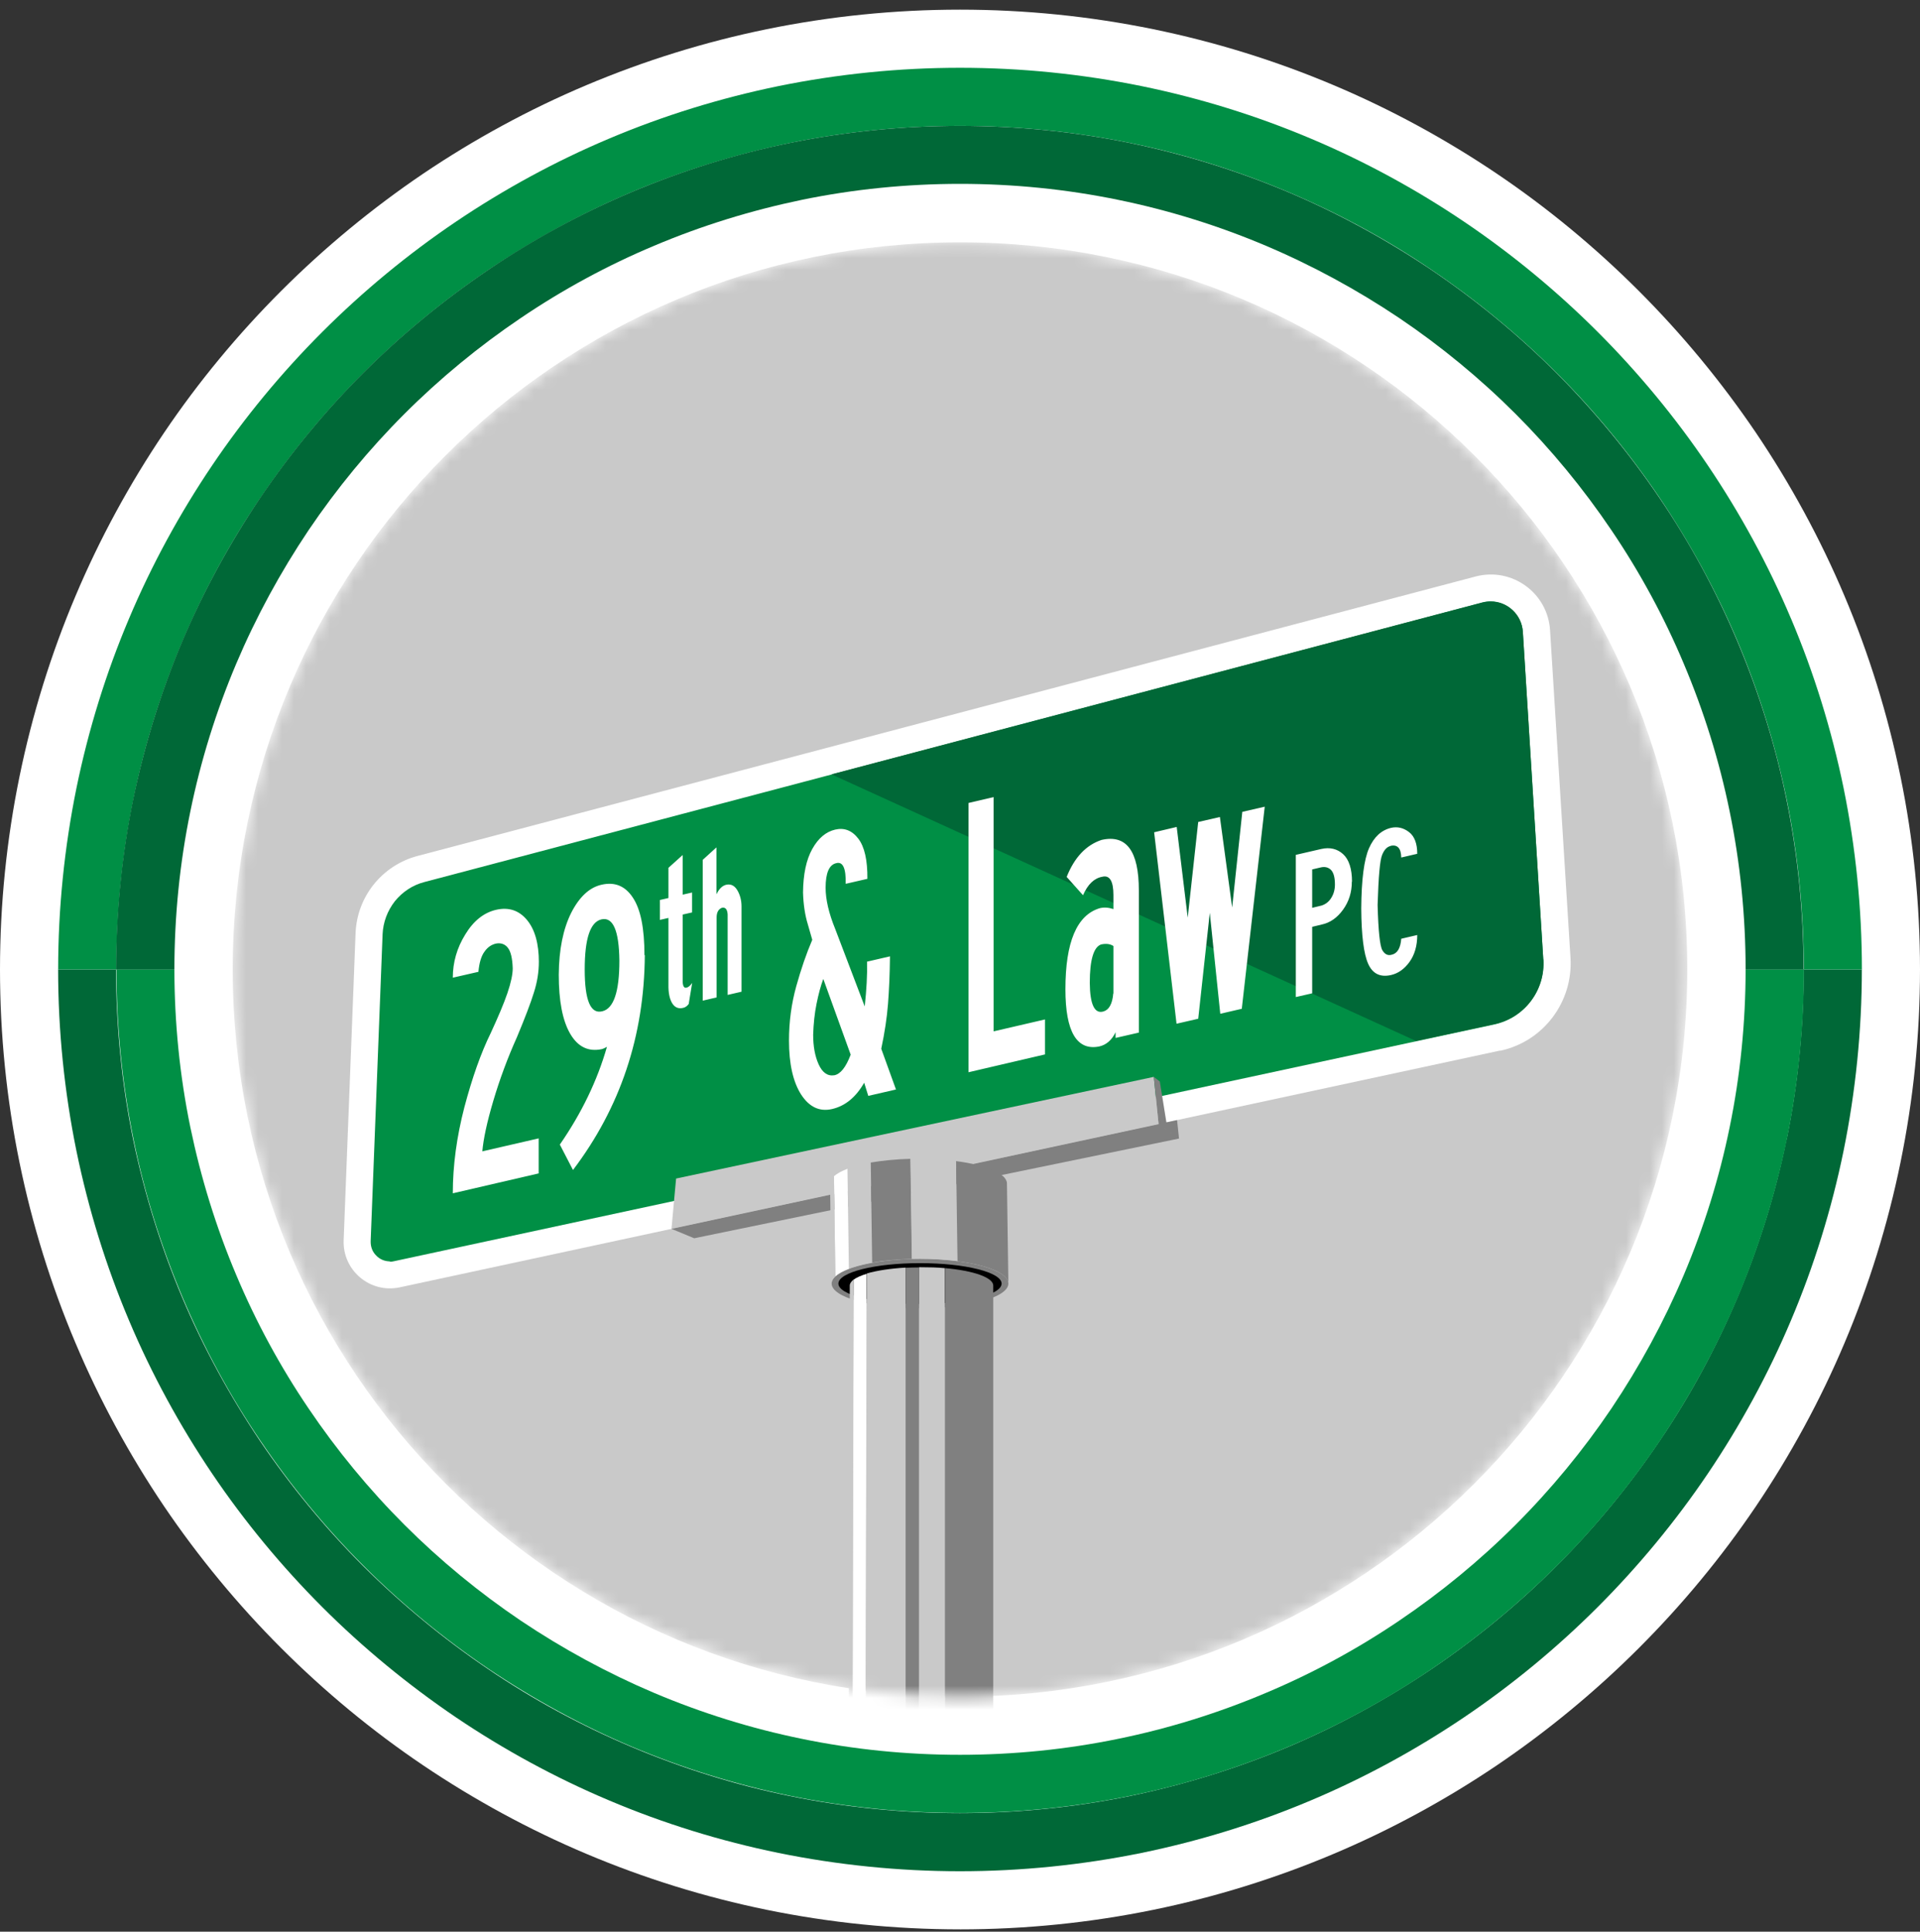 <?xml version="1.0" encoding="UTF-8"?>
<svg xmlns="http://www.w3.org/2000/svg" fill="none" viewBox="0 0 160 161">
  <rect x="0" y="0" width="160" height="161" fill="#333333" stroke="none"/>
  <g clip-path="url(#a)">
    <path fill="#fff" d="M80 160.804c-5.422 0-10.83-.548-16.104-1.629-5.141-1.052-10.207-2.623-15.037-4.667-4.741-2-9.319-4.489-13.6-7.378-4.237-2.859-8.207-6.148-11.822-9.763-3.615-3.615-6.904-7.6-9.763-11.822-2.889-4.282-5.378-8.859-7.378-13.6-2.044-4.83-3.615-9.896-4.667-15.037C.548 91.634 0 86.226 0 80.804s.548-10.83 1.63-16.104c1.052-5.141 2.622-10.207 4.667-15.037 2-4.741 4.489-9.319 7.378-13.6 2.859-4.237 6.148-8.207 9.763-11.822 3.615-3.615 7.6-6.904 11.822-9.763 4.281-2.889 8.859-5.378 13.6-7.378 4.844-2.044 9.896-3.615 15.037-4.667C69.17 1.352 74.578.804 80 .804s10.83.548 16.104 1.63c5.14 1.052 10.207 2.622 15.037 4.667 4.74 2 9.318 4.489 13.6 7.378 4.237 2.859 8.207 6.148 11.822 9.763 3.615 3.615 6.904 7.6 9.763 11.822 2.889 4.281 5.378 8.859 7.378 13.6 2.044 4.83 3.615 9.896 4.666 15.037 1.082 5.274 1.63 10.681 1.63 16.104s-.548 10.83-1.63 16.104c-1.051 5.141-2.622 10.207-4.666 15.037-2 4.741-4.489 9.318-7.378 13.6-2.859 4.237-6.148 8.207-9.763 11.822-3.615 3.615-7.6 6.904-11.822 9.763-4.282 2.889-8.86 5.378-13.6 7.378-4.83 2.044-9.897 3.615-15.037 4.667-5.274 1.081-10.681 1.629-16.104 1.629Z"></path>
    <path fill="#006837" d="M148.874 94.967c-.918 4.519-2.311 8.963-4.104 13.215-1.763 4.163-3.94 8.193-6.489 11.941-2.518 3.718-5.392 7.215-8.577 10.4-3.185 3.185-6.682 6.059-10.4 8.578-3.763 2.533-7.778 4.725-11.941 6.488-4.252 1.793-8.696 3.171-13.215 4.104-4.637.948-9.393 1.422-14.163 1.422-4.77 0-9.526-.474-14.163-1.422-4.519-.918-8.963-2.311-13.215-4.104-4.163-1.763-8.193-3.94-11.941-6.488-3.719-2.519-7.215-5.408-10.4-8.578-3.185-3.185-6.059-6.682-8.578-10.4-2.533-3.763-4.726-7.778-6.489-11.941-1.793-4.252-3.17-8.696-4.104-13.215-.948-4.637-1.422-9.393-1.422-14.163H4.844c0 5.096.519 10.178 1.526 15.126.993 4.83 2.459 9.585 4.385 14.133 1.881 4.46 4.222 8.756 6.933 12.771 2.681 3.97 5.778 7.718 9.17 11.111 3.393 3.393 7.141 6.474 11.111 9.17 4.015 2.711 8.311 5.052 12.77 6.934 4.548 1.926 9.289 3.392 14.133 4.385 4.948 1.007 10.044 1.526 15.126 1.526s10.178-.519 15.126-1.526c4.83-.993 9.585-2.459 14.133-4.385 4.46-1.882 8.756-4.223 12.771-6.934 3.97-2.681 7.718-5.777 11.111-9.17 3.392-3.393 6.489-7.141 9.17-11.111 2.711-4.015 5.052-8.311 6.933-12.771 1.926-4.548 3.393-9.288 4.386-14.133 1.007-4.948 1.526-10.044 1.526-15.126h-4.845c0 4.77-.474 9.526-1.422 14.163h-.015Z"></path>
    <path fill="#008F45" d="M149.244 51.545c-1.881-4.459-4.222-8.756-6.933-12.77-2.681-3.97-5.778-7.718-9.17-11.111-3.393-3.393-7.141-6.489-11.111-9.17-4.015-2.711-8.311-5.052-12.771-6.933-4.548-1.926-9.289-3.393-14.133-4.385C90.178 6.167 85.082 5.649 80 5.649s-10.178.519-15.126 1.526c-4.83.993-9.585 2.459-14.133 4.385-4.459 1.881-8.755 4.222-12.77 6.933-3.97 2.682-7.718 5.778-11.111 9.17-3.393 3.393-6.489 7.141-9.17 11.111-2.711 4.015-5.052 8.311-6.933 12.77-1.926 4.548-3.393 9.289-4.385 14.133-1.007 4.948-1.526 10.044-1.526 15.126h4.844c0-4.77.474-9.526 1.422-14.163.918-4.519 2.311-8.963 4.104-13.215 1.763-4.163 3.941-8.193 6.489-11.941 2.518-3.719 5.393-7.215 8.578-10.4 3.185-3.185 6.681-6.059 10.4-8.578 3.763-2.533 7.778-4.726 11.941-6.489 4.252-1.793 8.696-3.17 13.215-4.104 4.637-.948 9.393-1.422 14.163-1.422s9.526.474 14.163 1.422c4.519.919 8.963 2.311 13.215 4.104 4.163 1.763 8.192 3.941 11.941 6.489 3.718 2.519 7.214 5.393 10.4 8.578 3.185 3.185 6.059 6.681 8.577 10.4 2.534 3.763 4.726 7.778 6.489 11.941 1.793 4.252 3.171 8.696 4.104 13.215.948 4.637 1.422 9.393 1.422 14.163h4.845c0-5.096-.519-10.178-1.526-15.126-.993-4.83-2.46-9.585-4.386-14.133Z"></path>
    <path fill="#008F45" d="M15.23 108.167c1.763 4.163 3.941 8.193 6.489 11.941 2.518 3.718 5.393 7.215 8.578 10.4 3.185 3.185 6.681 6.059 10.4 8.578 3.763 2.533 7.778 4.726 11.941 6.489 4.252 1.792 8.696 3.17 13.215 4.103 4.637.948 9.393 1.423 14.163 1.423 4.77 0 9.526-.475 14.163-1.423 4.519-.918 8.963-2.311 13.215-4.103 4.163-1.763 8.192-3.941 11.94-6.489 3.719-2.519 7.215-5.408 10.4-8.578 3.185-3.185 6.06-6.682 8.578-10.4 2.533-3.763 4.726-7.778 6.489-11.941 1.793-4.252 3.17-8.696 4.104-13.215.948-4.637 1.422-9.393 1.422-14.163H9.704c0 4.77.474 9.526 1.422 14.163.918 4.519 2.311 8.963 4.104 13.215Z"></path>
    <path fill="#006837" d="M148.874 66.641c-.918-4.519-2.311-8.963-4.104-13.215-1.763-4.163-3.94-8.193-6.489-11.941-2.518-3.719-5.407-7.215-8.577-10.4-3.185-3.185-6.682-6.059-10.4-8.578-3.763-2.533-7.778-4.726-11.941-6.489-4.252-1.793-8.696-3.17-13.215-4.104-4.637-.948-9.393-1.422-14.163-1.422-4.77 0-9.526.474-14.163 1.422-4.519.918-8.963 2.311-13.215 4.104-4.163 1.763-8.193 3.941-11.941 6.489-3.719 2.518-7.215 5.393-10.4 8.578-3.185 3.185-6.059 6.681-8.578 10.4-2.533 3.763-4.726 7.778-6.489 11.941-1.793 4.252-3.17 8.696-4.104 13.215-.948 4.637-1.422 9.393-1.422 14.163H150.296c0-4.77-.474-9.526-1.422-14.163Z"></path>
    <path fill="#fff" d="M80 146.256c-4.444 0-8.874-.444-13.185-1.333-4.207-.859-8.341-2.148-12.296-3.822-3.881-1.645-7.615-3.675-11.126-6.03-3.467-2.341-6.726-5.022-9.689-7.985s-5.644-6.222-7.985-9.689c-2.37-3.496-4.4-7.245-6.03-11.126-1.674-3.956-2.948-8.089-3.822-12.296-.889-4.311-1.333-8.755-1.333-13.185 0-4.43.445-8.874 1.333-13.185.859-4.207 2.148-8.341 3.822-12.296 1.644-3.881 3.674-7.615 6.03-11.126 2.341-3.467 5.022-6.726 7.985-9.689 2.963-2.963 6.222-5.644 9.689-7.985 3.496-2.37 7.244-4.4 11.126-6.03 3.956-1.674 8.089-2.948 12.296-3.822 4.311-.889 8.756-1.333 13.185-1.333 4.43 0 8.874.444 13.185 1.333 4.207.859 8.341 2.148 12.296 3.822 3.882 1.645 7.615 3.674 11.126 6.03 3.467 2.341 6.726 5.022 9.689 7.985 2.963 2.963 5.645 6.222 7.985 9.689 2.371 3.496 4.4 7.245 6.03 11.126 1.674 3.956 2.963 8.089 3.822 12.296.889 4.311 1.334 8.756 1.334 13.185 0 4.43-.445 8.874-1.334 13.185-.859 4.207-2.148 8.34-3.822 12.296-1.644 3.881-3.674 7.615-6.03 11.126-2.34 3.467-5.022 6.726-7.985 9.689s-6.222 5.644-9.689 7.985c-3.496 2.37-7.244 4.4-11.126 6.03-3.955 1.674-8.088 2.963-12.296 3.822-4.311.889-8.756 1.333-13.185 1.333Z"></path>
    <mask id="b" width="122" height="122" x="19" y="20" maskUnits="userSpaceOnUse" style="mask-type:luminance">
      <path fill="#fff" d="M80 141.412c33.473 0 60.607-27.135 60.607-60.608 0-33.473-27.134-60.607-60.607-60.607-33.473 0-60.607 27.135-60.607 60.607 0 33.473 27.135 60.608 60.607 60.608Z"></path>
    </mask>
    <g mask="url(#b)">
      <path fill="#C9C9C9" d="M80 141.412c33.473 0 60.607-27.135 60.607-60.608 0-33.473-27.134-60.607-60.607-60.607-33.473 0-60.607 27.135-60.607 60.607 0 33.473 27.135 60.608 60.607 60.608Z"></path>
      <path fill="#fff" d="M125.007 87.56 33.319 107.293c-2.474.533-4.785-1.407-4.681-3.941l.993-25.57c.118-3.052 2.207-5.659 5.17-6.444l88.163-23.289c3.022-.8 6.015 1.363 6.207 4.474l1.704 27.319c.222 3.674-2.267 6.963-5.852 7.733l-.015-.015Z"></path>
      <path fill="#008F45" d="M32.489 105.13c-.43 0-.859-.178-1.156-.504-.311-.311-.459-.74-.444-1.185l.993-25.57c.044-1.007.4-1.956 1.022-2.756.637-.785 1.482-1.348 2.459-1.6l88.163-23.289c.237-.059.459-.089.696-.089 1.422 0 2.593 1.111 2.682 2.533l1.703 27.319c.074 1.244-.296 2.459-1.037 3.452-.755.993-1.822 1.674-3.037 1.941l-91.689 19.733c-.118.03-.237.045-.355.045v-.03Z"></path>
      <path fill="#C9C9C9" d="m55.956 102.419.385-4.192 39.807-8.474.4 3.941-40.593 8.726Z"></path>
      <path fill="gray" d="m96.548 93.693-40.593 8.726 1.896.785 40.4-8.311-1.704-1.2Zm-.4-3.941.4 3.941 1.704 1.2-.163-1.541-.889.193-.548-3.407-.504-.385ZM76.667 109.041c4.066 0 7.363-.922 7.363-2.059s-3.296-2.059-7.363-2.059c-4.066 0-7.363.922-7.363 2.059s3.296 2.059 7.363 2.059Z"></path>
      <path fill="#000" d="M76.667 108.686c3.756 0 6.8-.763 6.8-1.704s-3.044-1.704-6.8-1.704c-3.756 0-6.8.763-6.8 1.704s3.045 1.704 6.8 1.704Z"></path>
      <path fill="#fff" d="m71.126 106.656-.133 53.748h1.096l.133-54.237c-.489.148-.859.311-1.111.504l.015-.015Z"></path>
      <path fill="#C9C9C9" d="m72.237 106.152-.133 54.237h3.363v-54.74c-1.289.074-2.415.252-3.23.489v.014Zm-1.422.993-.118 53.244h.311l.133-53.748c-.207.163-.326.326-.326.504Z"></path>
      <path fill="gray" d="M75.467 105.663v54.741h1.126v-54.77c-.385 0-.77.015-1.126.029Zm7.304 1.482c0-.667-1.644-1.244-4.03-1.452v54.696h4.03v-53.244Z"></path>
      <path fill="#C9C9C9" d="M76.785 105.619h-.193v54.77h2.133v-54.696c-.607-.059-1.259-.074-1.956-.074h.015Zm-6.163-8.222.118 8.341c.533-.208 1.185-.371 1.941-.504l-.119-8.341c-.755.133-1.407.311-1.941.504Z"></path>
      <path fill="#fff" d="m69.496 98.034.118 8.341c.252-.223.637-.445 1.126-.623l-.118-8.34c-.489.193-.874.4-1.126.622Z"></path>
      <path fill="#C9C9C9" d="m69.17 98.641.119 8.341c0-.207.118-.415.326-.607l-.118-8.341c-.207.193-.326.4-.326.607Z"></path>
      <path fill="gray" d="m72.563 96.893.118 8.341c.978-.178 2.104-.282 3.318-.311l-.118-8.341c-1.215.03-2.341.148-3.318.311Z"></path>
      <path fill="#C9C9C9" d="M76.533 96.567h-.667l.119 8.341h.667c1.126 0 2.178.074 3.141.192l-.119-8.34c-.948-.118-2.015-.193-3.141-.193Z"></path>
      <path fill="gray" d="m84.03 106.982-.118-8.341c0-.83-1.733-1.541-4.237-1.867l.119 8.341c2.504.326 4.237 1.037 4.237 1.867Z"></path>
      <path fill="#006837" d="m128.607 79.975-1.703-27.319c-.089-1.422-1.274-2.533-2.682-2.533-.237 0-.474.03-.696.089L69.289 64.538 118 86.76l6.548-1.407c1.215-.267 2.296-.948 3.037-1.941.756-.993 1.111-2.207 1.037-3.452l-.015.015Z"></path>
      <path fill="#fff" d="M44.904 80.152c0 .845-.133 1.704-.415 2.578-.267.874-.741 2.104-1.407 3.704-.785 1.748-1.437 3.511-1.97 5.304-.533 1.793-.83 3.2-.918 4.222l4.696-1.081v2.919l-7.156 1.659c0-2.326.326-4.711.963-7.17.652-2.459 1.378-4.519 2.193-6.178.622-1.348 1.096-2.459 1.393-3.333.296-.874.444-1.57.444-2.074-.03-.845-.163-1.407-.415-1.719-.237-.296-.563-.415-.978-.341-.385.089-.711.311-.963.681-.267.355-.43.918-.504 1.674l-2.133.489c0-1.274.341-2.474 1.037-3.6.681-1.126 1.541-1.822 2.578-2.059 1.037-.237 1.896.044 2.563.844.667.8.993 1.985.993 3.526v-.044Zm8.83-.548c-.044 6.741-2.044 12.711-5.985 17.911l-1.096-2.119c1.822-2.637 3.126-5.348 3.926-8.148-.133.074-.267.148-.43.193-1.126.237-2-.193-2.637-1.289-.637-1.096-.948-2.741-.948-4.918.015-2.104.37-3.822 1.037-5.156.681-1.333 1.526-2.119 2.533-2.341 1.096-.252 1.97.104 2.607 1.081.652.978.963 2.578.963 4.785h.03Zm-2.119.459c-.03-2.518-.533-3.659-1.496-3.437-.933.222-1.393 1.6-1.393 4.178 0 2.578.489 3.733 1.467 3.481.948-.222 1.422-1.63 1.422-4.222Zm6.059 1.896-.281 1.718c-.133.178-.296.296-.474.326-.37.089-.667-.03-.874-.341-.207-.311-.326-.77-.341-1.363v-5.793l-.711.163v-1.659l.711-.163v-2.518l1.185-1.067v3.304l.785-.178v1.659l-.785.178v5.6c.015.385.133.548.326.489.148-.03.311-.163.459-.385v.03Zm.889 1.452V71.663l1.141-1.037v3.911c.222-.459.489-.726.83-.8.385-.074.681.074.918.474.222.385.341.83.341 1.333v7.111l-1.156.267v-6.711c-.03-.43-.193-.622-.489-.548-.281.118-.43.385-.43.8v6.667l-1.141.267-.015.015Zm16.104 7.393-2.311.533-.341-1.096c-.696 1.215-1.585 1.941-2.681 2.193-1.037.237-1.896-.163-2.578-1.215-.667-1.052-1.007-2.548-1.007-4.489 0-1.585.207-3.096.607-4.533.4-1.437.844-2.726 1.333-3.867l-.37-1.289c-.237-.77-.37-1.659-.4-2.652.015-1.526.267-2.726.77-3.63.504-.904 1.141-1.437 1.911-1.615.756-.178 1.407.074 1.926.755.519.681.77 1.793.756 3.348l-1.807.415c.03-1.304-.237-1.881-.8-1.718-.578.133-.874.815-.874 2.044 0 .978.267 2.133.8 3.437l2.459 6.459c.148-1.378.222-2.622.193-3.733l1.911-.444c-.015 1.481-.074 2.8-.163 3.955-.089 1.156-.281 2.415-.563 3.748l1.215 3.363.015.03Zm-3.778-2.904-2.281-6.311c-.222.593-.4 1.274-.563 2.074-.163.8-.252 1.659-.281 2.578 0 .963.148 1.793.459 2.474.311.681.741.993 1.304.904.519-.104.963-.667 1.363-1.718Zm16.178-.015-6.356 1.482V66.923l2.089-.489v19.526l4.282-.993v2.918h-.015Zm7.837-1.822-1.941.445v-.474c-.311.652-.77 1.052-1.363 1.185-1.867.37-2.815-1.23-2.815-4.77 0-3.926.948-6.178 2.859-6.755.37-.089.741-.059 1.141.074v-1.17c0-1.156-.311-1.674-.918-1.526-.681.119-1.215.622-1.615 1.541l-1.363-1.526c.652-1.63 1.615-2.652 2.904-3.082 2.074-.474 3.111.918 3.111 4.207v11.867-.015Zm-2.119-3.259v-3.956c-.267-.178-.607-.222-1.022-.133-.622.207-.948 1.274-.948 3.2.015 1.807.4 2.607 1.141 2.385.459-.133.741-.622.815-1.496h.015Zm12.608-15.556-1.911 16.83-1.793.415-.874-8.415-.963 8.83-1.807.415-1.867-15.956 1.881-.444.918 7.556.874-7.97 1.807-.415 1.022 7.541.845-7.97 1.867-.43v.015Zm7.259 6.237c0 .874-.237 1.644-.726 2.326-.489.681-1.082 1.096-1.778 1.244l-.8.193v5.541l-1.363.311V71.249l2.119-.489c.726-.163 1.333-.015 1.822.43.489.444.741 1.23.741 2.296h-.015Zm-1.408.252c0-.593-.103-.993-.325-1.23-.223-.222-.519-.296-.875-.207l-.696.163v3.2l.8-.193c.341-.119.608-.326.8-.652.193-.311.296-.681.296-1.096v.015Zm4.652-3.23c-.296.059-.533.296-.711.726-.192.43-.311 1.822-.385 4.193.059 2.178.193 3.437.4 3.778.207.341.459.459.77.37.474-.104.741-.548.8-1.333l1.334-.311c0 .904-.223 1.659-.652 2.252-.43.593-.948.948-1.526 1.081-.904.207-1.541-.104-1.911-.933-.371-.83-.563-2.37-.578-4.607.015-2.415.237-4.104.652-5.037.415-.933 1.022-1.496 1.837-1.689.533-.118 1.037 0 1.496.356.459.356.682.963.682 1.807l-1.334.311c-.014-.77-.311-1.096-.889-.978l.015.015Z"></path>
    </g>
  </g>
  <defs>
    <clipPath id="a">
      <path fill="#fff" d="M0 .804h160v160H0z"></path>
    </clipPath>
  </defs>
</svg>
